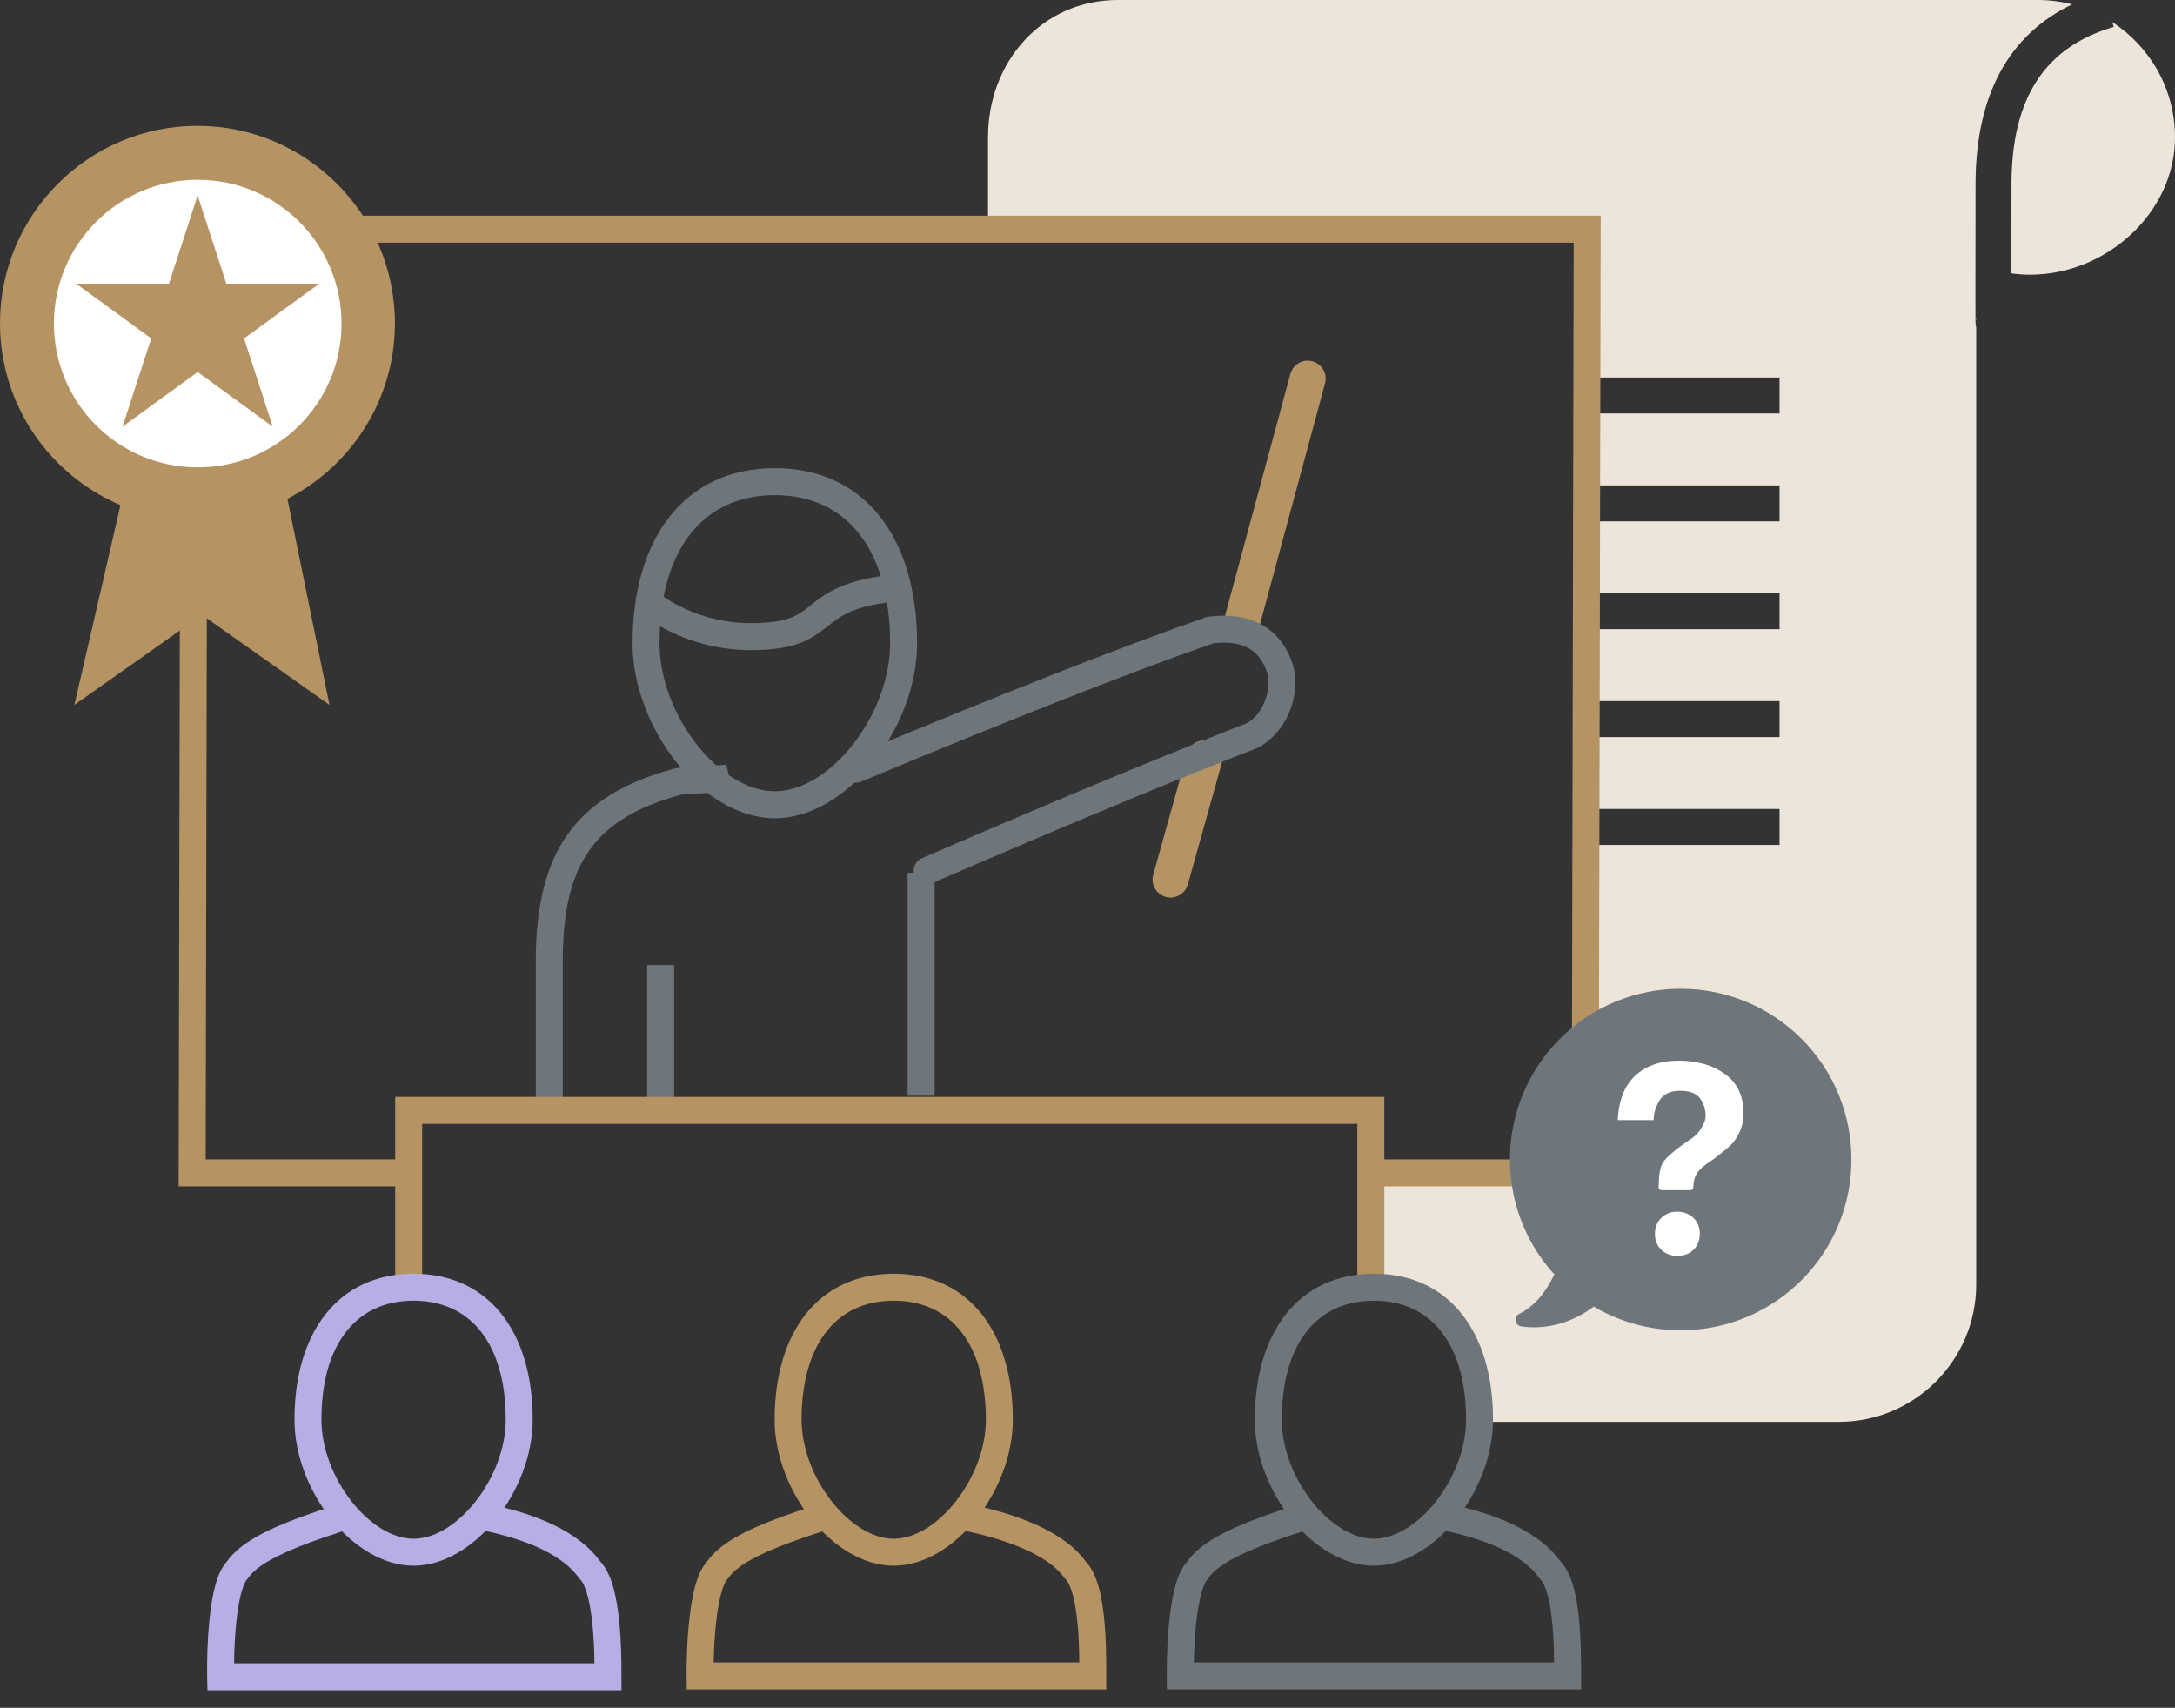 <?xml version="1.0" encoding="UTF-8"?>
<svg width="121px" height="95px" viewBox="0 0 121 95" version="1.1" xmlns="http://www.w3.org/2000/svg" xmlns:xlink="http://www.w3.org/1999/xlink">
    <rect x="0" y="0" width="121" height="95" fill="#333333" stroke="none"/>
    <!-- Generator: Sketch 50 (54983) - http://www.bohemiancoding.com/sketch -->
    <title>training icon</title>
    <desc>Created with Sketch.</desc>
    <defs></defs>
    <g id="Page-1" stroke="none" stroke-width="1" fill="none" fill-rule="evenodd">
        <g id="Homepage-1920" transform="translate(-499, -4487)">
            <g id="Solutions-to-meet" transform="translate(-11, 4096)">
                <g id="training" transform="translate(391, 335)">
                    <g id="training-icon" transform="translate(117, 56)">
                        <g id="scroll" transform="translate(56, 0)" fill="#EDE5DA">
                            <path d="M61.277,0.243 C57.722,1.949 55.913,5.33 55.904,10.219 C55.899,12.827 55.897,14.777 55.897,16.068 C55.897,16.714 55.897,17.195 55.899,17.512 C55.899,17.673 55.9,17.792 55.901,17.87 C55.902,17.927 55.902,17.927 55.903,17.972 C55.903,17.994 55.903,17.994 55.907,18.042 C55.906,18.068 55.906,18.071 55.94,18.211 L55.94,71.452 C55.94,75.664 52.513,79.091 48.3,79.091 C39.455,79.091 32.821,79.091 28.398,79.091 C28.398,76.753 27.566,71.452 22.146,71.452 C22.146,69.235 22.146,67.252 22.146,65.501 L33.983,65.501 L33.983,12.443 C20.135,12.443 9.13,12.443 0.966,12.443 C0.966,11.375 0.966,9.774 0.966,7.64 C0.966,3.427 3.978,0 8.191,0 L59.36,0 C60.022,0 60.664,0.085 61.277,0.243 Z M63.513,1.23 C65.61,2.593 67,4.957 67,7.64 C67,11.852 63.158,15.279 58.945,15.279 C58.59,15.279 58.24,15.255 57.897,15.207 C57.898,13.966 57.9,12.304 57.904,10.223 C57.913,5.429 59.781,2.606 63.591,1.498 L63.513,1.23 Z M55.94,17.695 L55.94,17.791 L55.919,17.788 C55.92,17.757 55.921,17.742 55.94,17.695 Z M34,21 L34,23 L45,23 L45,21 L34,21 Z M34,27 L34,29 L45,29 L45,27 L34,27 Z M34,33 L34,35 L45,35 L45,33 L34,33 Z M34,39 L34,41 L45,41 L45,39 L34,39 Z M34,45 L34,47 L45,47 L45,45 L34,45 Z" id="Combined-Shape"></path>
                        </g>
                        <g id="Reasons-for-change" transform="translate(0, 7)">
                            <g id="-==">
                                <g id="Group-23" transform="translate(11.256, 4)" fill="#B59362" fill-rule="nonzero">
                                    <polygon id="Rectangle-23" points="13.438 53.492 13.438 54.992 1.434 54.992 0.683 54.992 0.797 0.998 79.794 0.998 79.68 54.992 67.567 54.992 67.567 53.492 78.183 53.492 78.291 2.498 2.294 2.498 2.186 53.492"></polygon>
                                </g>
                                <g id="Group-39" transform="translate(32.557, 19.793)" fill="#6F767B" fill-rule="nonzero">
                                    <g id="Group-19" transform="translate(5.342, 21.369)">
                                        <path d="M0.103,5.521 L1.603,5.521 L1.603,13.79 L0.103,13.79 L0.103,5.521 Z M1.603,5.521 L1.603,13.79 L0.103,13.79 L0.103,5.521 L1.603,5.521 Z" id="Path-68"></path>
                                        <polygon id="Path-68" points="16.094 12.788 14.594 12.788 14.594 0.387 16.094 0.387"></polygon>
                                    </g>
                                    <g id="Group-76" transform="translate(5, 0)">
                                        <path d="M-0.002,7.25 L0.992,6.126 C1.039,6.168 1.149,6.256 1.32,6.374 C1.616,6.579 1.965,6.786 2.364,6.98 C3.655,7.608 5.141,7.95 6.794,7.857 C8.148,7.78 8.673,7.567 9.441,6.956 C9.656,6.784 9.776,6.689 9.904,6.593 C10.924,5.828 12.075,5.396 14.126,5.167 L14.292,6.658 C12.498,6.858 11.601,7.194 10.804,7.792 C10.695,7.874 10.593,7.955 10.374,8.131 C9.372,8.927 8.554,9.259 6.878,9.354 C4.954,9.463 3.218,9.063 1.708,8.329 C0.896,7.935 0.319,7.534 -0.002,7.25 Z" id="Path-3"></path>
                                        <path d="M7.548,17.223 C10.62,17.223 13.963,12.97 13.963,8.986 C13.963,3.892 11.621,0.75 7.548,0.75 C3.475,0.75 1.133,3.892 1.133,8.986 C1.133,12.97 4.475,17.223 7.548,17.223 Z M7.548,18.723 C3.557,18.723 -0.367,13.73 -0.367,8.986 C-0.367,3.143 2.535,-0.75 7.548,-0.75 C12.561,-0.75 15.463,3.143 15.463,8.986 C15.463,13.73 11.539,18.723 7.548,18.723 Z" id="Stroke-6"></path>
                                    </g>
                                    <path d="M9.849,15.741 L10.179,17.204 C9.99,17.247 9.772,17.261 8.625,17.325 C7.845,17.368 7.38,17.401 7.344,17.41 C2.56,18.701 0.75,21.209 0.75,26.657 L0.75,35.234 L-0.75,35.234 L-0.75,26.657 C-0.75,20.547 1.497,17.434 6.953,15.962 C7.153,15.908 7.447,15.887 8.542,15.827 C9.409,15.779 9.793,15.754 9.849,15.741 Z" id="Oval-24"></path>
                                </g>
                                <path d="M68.083,42.197 C67.934,42.728 67.383,43.039 66.851,42.89 C66.319,42.742 66.008,42.19 66.157,41.658 L68.041,34.918 C68.19,34.386 68.742,34.076 69.274,34.224 C69.806,34.373 70.116,34.925 69.968,35.457 L68.083,42.197 Z M72.059,27.865 C71.915,28.398 71.366,28.714 70.833,28.57 C70.3,28.426 69.984,27.877 70.128,27.344 L73.785,13.802 C73.929,13.269 74.477,12.953 75.011,13.097 C75.544,13.241 75.859,13.79 75.715,14.323 L72.059,27.865 Z" id="Path-20" fill="#B59362" fill-rule="nonzero"></path>
                                <path d="M49.99,31.804 C49.575,31.808 49.236,31.476 49.231,31.062 C49.227,30.648 49.559,30.308 49.973,30.304 C59.247,30.203 66.327,30.274 71.22,30.515 L71.377,30.54 C73.619,31.143 74.728,32.546 74.728,34.422 C74.728,36.235 73.159,38.117 71.173,38.325 C66.113,38.26 59.58,38.325 51.575,38.52 C51.161,38.53 50.818,38.203 50.807,37.789 C50.797,37.375 51.125,37.031 51.539,37.021 C59.561,36.825 66.112,36.76 71.103,36.829 C72.212,36.71 73.228,35.491 73.228,34.422 C73.228,33.253 72.603,32.444 71.063,32.009 C66.21,31.773 59.183,31.704 49.99,31.804 Z" id="Rectangle-30" fill="#6F767B" fill-rule="nonzero" transform="translate(61.98, 34.39) rotate(-22) translate(-61.98, -34.39) "></path>
                                <g id="badge" transform="translate(2, 0)">
                                    <path d="M21.969,10.987 C21.969,4.926 17.034,0 10.98,0 C4.928,0 0,4.926 0,10.987 C0,15.522 2.768,19.43 6.702,21.098 L4.138,32.213 L11.237,27.205 L18.33,32.213 L15.989,20.747 C19.532,18.924 21.969,15.239 21.969,10.987 Z" id="Fill-1" fill="#B59362"></path>
                                    <circle id="Oval-28" fill="#FFFFFF" cx="11" cy="11" r="8"></circle>
                                    <polygon id="Fill-2" fill="#B59362" points="12.591 8.78 10.995 3.872 9.4 8.78 4.236 8.78 8.414 11.823 6.818 16.732 10.995 13.695 15.173 16.732 13.577 11.823 17.763 8.78"></polygon>
                                </g>
                                <path d="M102.22,50.781 C98.509,47.073 92.493,47.073 88.781,50.781 C85.212,54.354 85.078,60.062 88.382,63.793 L88.477,63.872 C88.117,64.647 87.5,65.603 86.52,66.085 C86.196,66.243 86.271,66.726 86.627,66.781 C87.698,66.947 89.236,66.761 90.667,65.678 L90.686,65.694 C94.327,67.836 99.09,67.342 102.216,64.216 C105.928,60.508 105.928,54.492 102.22,50.781 Z" id="Fill-4" fill="#6F767B"></path>
                                <path d="M97.967,52.744 C97.279,52.248 96.415,52 95.375,52 C94.584,52 93.916,52.175 93.373,52.524 C92.513,53.071 92.055,53.999 92,55.308 L93.995,55.308 C93.995,54.926 94.106,54.559 94.329,54.205 C94.551,53.851 94.929,53.675 95.461,53.675 C96.003,53.675 96.376,53.818 96.58,54.105 C96.784,54.393 96.887,54.711 96.887,55.06 C96.887,55.363 96.734,55.641 96.551,55.893 C96.45,56.041 96.317,56.176 96.152,56.3 C96.152,56.3 95.07,56.994 94.595,57.551 C94.32,57.875 94.295,58.358 94.271,59.053 C94.269,59.103 94.288,59.205 94.461,59.205 L96.012,59.205 C96.166,59.205 96.199,59.09 96.2,59.04 C96.212,58.787 96.24,58.658 96.286,58.512 C96.373,58.237 96.61,57.996 96.876,57.789 L97.425,57.409 C97.921,57.023 98.317,56.706 98.491,56.458 C98.789,56.05 98.998,55.547 98.998,54.95 C98.998,53.976 98.654,53.241 97.967,52.744 Z M95.343,60.401 C94.655,60.38 94.088,60.855 94.067,61.601 C94.045,62.347 94.585,62.839 95.272,62.859 C95.99,62.881 96.542,62.42 96.563,61.675 C96.585,60.929 96.061,60.422 95.343,60.401 Z" id="Fill-1" fill="#FFFFFF"></path>
                            </g>
                            <polygon id="Rectangle-17" fill="#B59362" fill-rule="nonzero" points="25.486 55.516 25.486 64.602 23.986 64.602 23.986 54.016 79.012 54.016 79.012 64.602 77.512 64.602 77.512 55.516"></polygon>
                            <g id="Group-23" transform="translate(67.425, 64.602)" fill="#6F767B" fill-rule="nonzero">
                                <path d="M4.778,12.769 C5.37,12.553 5.752,12.424 6.858,12.062 L7.324,13.488 C6.236,13.844 5.863,13.969 5.294,14.178 C3.453,14.853 2.264,15.508 1.836,16.142 L1.746,16.252 C1.504,16.496 1.262,17.402 1.126,18.653 C1.061,19.24 1.021,19.872 1,20.513 C0.996,20.638 0.993,20.757 0.99,20.87 L21.031,20.87 C21.025,20.076 21.003,19.483 20.945,18.823 C20.829,17.496 20.58,16.553 20.28,16.261 L20.19,16.155 C19.352,14.964 17.449,14.046 14.778,13.511 L15.073,12.04 C18.052,12.637 20.258,13.692 21.379,15.239 C21.996,15.887 22.296,17.052 22.44,18.693 C22.516,19.565 22.534,20.311 22.533,21.469 C22.533,21.548 22.533,21.548 22.533,21.619 L22.533,22.37 L-0.505,22.37 L-0.515,21.63 C-0.515,21.62 -0.515,21.62 -0.516,21.58 C-0.518,21.293 -0.514,20.91 -0.499,20.464 C-0.477,19.788 -0.434,19.119 -0.366,18.49 C-0.196,16.938 0.089,15.843 0.63,15.25 C1.311,14.285 2.68,13.538 4.778,12.769 Z" id="Stroke-4"></path>
                                <path d="M11.009,13.991 C13.446,13.991 16.135,10.569 16.135,7.37 C16.135,3.26 14.265,0.75 11.009,0.75 C7.752,0.75 5.882,3.26 5.882,7.37 C5.882,10.569 8.571,13.991 11.009,13.991 Z M11.009,15.491 C7.653,15.491 4.382,11.329 4.382,7.37 C4.382,2.511 6.812,-0.75 11.009,-0.75 C15.205,-0.75 17.635,2.511 17.635,7.37 C17.635,11.329 14.364,15.491 11.009,15.491 Z" id="Stroke-6"></path>
                            </g>
                            <g id="Group-23" transform="translate(40.712, 64.602)" fill="#B59362" fill-rule="nonzero">
                                <path d="M4.778,12.769 C5.37,12.553 5.752,12.424 6.858,12.062 L7.324,13.488 C6.236,13.844 5.863,13.969 5.294,14.178 C3.453,14.853 2.264,15.508 1.836,16.142 L1.746,16.252 C1.504,16.496 1.262,17.402 1.126,18.653 C1.061,19.24 1.021,19.872 1,20.513 C0.996,20.638 0.993,20.757 0.99,20.87 L21.331,20.87 C21.325,20.076 21.303,19.483 21.245,18.823 C21.129,17.496 20.88,16.553 20.58,16.261 L20.489,16.155 C19.687,15.014 17.596,14.076 14.778,13.511 L15.073,12.04 C18.203,12.667 20.576,13.724 21.678,15.239 C22.296,15.886 22.596,17.052 22.739,18.693 C22.816,19.565 22.834,20.311 22.833,21.469 C22.832,21.548 22.832,21.548 22.832,21.619 L22.833,22.37 L-0.505,22.37 L-0.515,21.63 C-0.515,21.62 -0.515,21.62 -0.516,21.58 C-0.518,21.293 -0.514,20.91 -0.499,20.464 C-0.477,19.788 -0.434,19.119 -0.366,18.49 C-0.196,16.938 0.089,15.843 0.63,15.25 C1.311,14.285 2.68,13.538 4.778,12.769 Z" id="Stroke-4"></path>
                                <path d="M11.009,13.991 C13.446,13.991 16.135,10.569 16.135,7.37 C16.135,3.26 14.265,0.75 11.009,0.75 C7.752,0.75 5.882,3.26 5.882,7.37 C5.882,10.569 8.571,13.991 11.009,13.991 Z M11.009,15.491 C7.653,15.491 4.382,11.329 4.382,7.37 C4.382,2.511 6.812,-0.75 11.009,-0.75 C15.205,-0.75 17.635,2.511 17.635,7.37 C17.635,11.329 14.364,15.491 11.009,15.491 Z" id="Stroke-6"></path>
                            </g>
                            <g id="Group-23" transform="translate(14, 64.602)" fill="#B6AEE5" fill-rule="nonzero">
                                <path d="M4.778,12.769 C5.37,12.553 5.752,12.424 6.858,12.062 L7.324,13.488 C6.236,13.844 5.863,13.969 5.294,14.178 C3.453,14.853 2.264,15.508 1.836,16.142 L1.746,16.252 C1.506,16.494 1.269,17.409 1.142,18.673 C1.066,19.429 1.031,20.214 1.023,20.921 L21.069,20.921 C21.059,20.151 21.032,19.534 20.967,18.853 C20.84,17.511 20.582,16.555 20.28,16.261 L20.19,16.155 C19.352,14.964 17.449,14.046 14.778,13.511 L15.073,12.04 C18.052,12.637 20.258,13.692 21.379,15.239 C21.995,15.886 22.303,17.061 22.46,18.711 C22.55,19.658 22.573,20.473 22.573,21.666 L22.573,22.421 L-0.459,22.421 L-0.475,21.687 C-0.475,21.666 -0.475,21.666 -0.477,21.579 C-0.487,20.678 -0.457,19.583 -0.35,18.523 C-0.192,16.952 0.086,15.846 0.63,15.25 C1.311,14.285 2.679,13.538 4.778,12.769 Z" id="Stroke-4"></path>
                                <path d="M11.009,13.991 C13.446,13.991 16.135,10.569 16.135,7.37 C16.135,3.26 14.265,0.75 11.009,0.75 C7.752,0.75 5.882,3.26 5.882,7.37 C5.882,10.569 8.571,13.991 11.009,13.991 Z M11.009,15.491 C7.653,15.491 4.382,11.329 4.382,7.37 C4.382,2.511 6.812,-0.75 11.009,-0.75 C15.205,-0.75 17.635,2.511 17.635,7.37 C17.635,11.329 14.364,15.491 11.009,15.491 Z" id="Stroke-6"></path>
                            </g>
                        </g>
                    </g>
                </g>
            </g>
        </g>
    </g>
</svg>